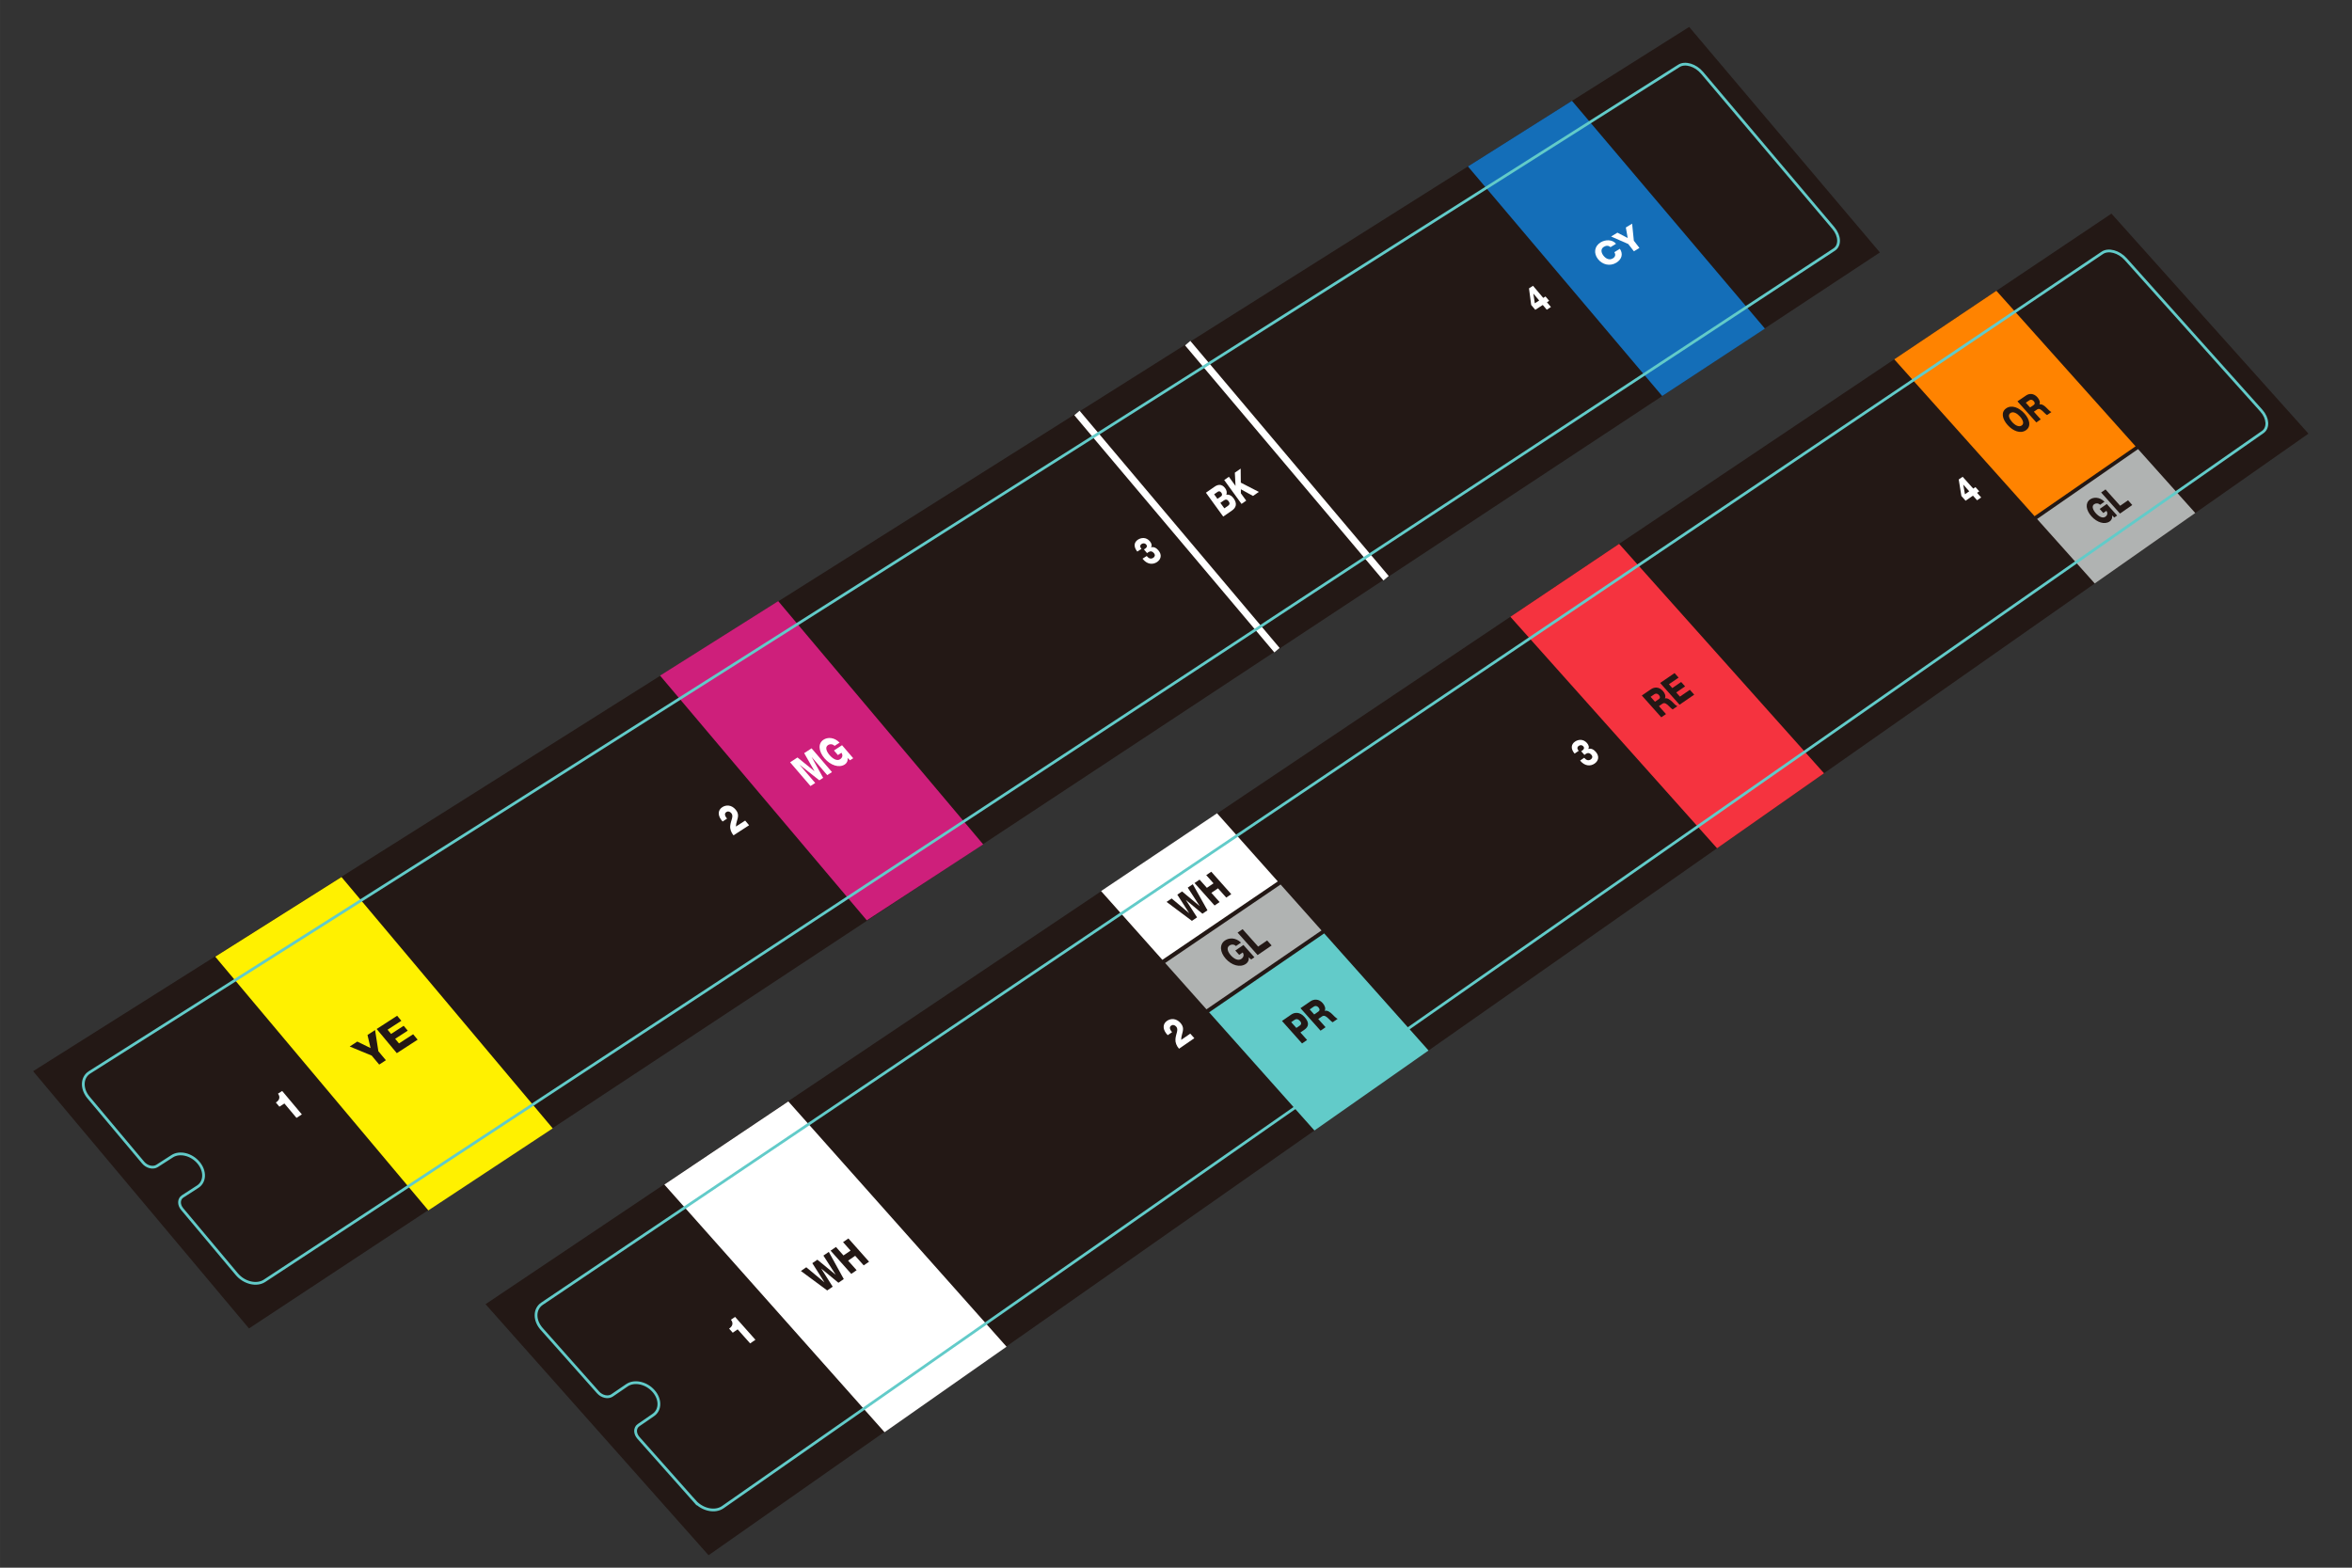 <?xml version="1.0" encoding="UTF-8"?><svg id="_レイヤー_1" xmlns="http://www.w3.org/2000/svg" width="30mm" height="20mm" viewBox="0 0 85.039 56.693"><rect x="0" y="0" width="85.039" height="56.693" fill="#333333" stroke="none"/><defs><style>.cls-1{fill:#fff100;}.cls-1,.cls-2,.cls-3,.cls-4,.cls-5,.cls-6,.cls-7,.cls-8,.cls-9{stroke-width:0px;}.cls-2{fill:#f5333f;}.cls-3{fill:#ff8300;}.cls-4{fill:#b0b3b2;}.cls-5{fill:#146eb8;}.cls-6{fill:#ce1f7b;}.cls-10{stroke:#62cbc9;stroke-width:.1px;}.cls-10,.cls-11{fill:none;stroke-miterlimit:10;}.cls-11{stroke:#fff;stroke-width:.25px;}.cls-7{fill:#fff;}.cls-8{fill:#231815;}.cls-9{fill:#62cbc9;}</style></defs><polygon class="cls-8" points="67.97 9.129 9.002 48.041 1.197 38.738 61.074 .974 67.97 9.129"/><polygon class="cls-6" points="31.34 33.283 35.548 30.536 28.137 21.739 23.865 24.432 31.34 33.283"/><polygon class="cls-5" points="56.836 3.646 53.075 6.019 60.099 14.322 63.813 11.883 56.836 3.646"/><line class="cls-11" x1="50.115" y1="20.911" x2="42.942" y2="12.409"/><line class="cls-11" x1="38.938" y1="14.935" x2="46.171" y2="23.513"/><path class="cls-7" d="M55.879,10.721l.134.158-.081.052.144.171-.151.098-.144-.171-.271.175-.148-.175-.079-.601.145-.093.37.438.081-.052ZM55.651,10.867l-.209-.248-.002.001.053.349.158-.102Z"/><path class="cls-7" d="M10.102,40.022l-.128-.152c.108-.066.181-.18.076-.319l.152-.098.712.848-.194.126-.437-.521-.181.116Z"/><path class="cls-7" d="M26.521,30.21c-.087-.105-.131-.23-.119-.344.009-.1.042-.187.063-.262.019-.076.024-.14-.023-.196-.053-.063-.122-.079-.177-.044-.091.059-.052.151.022.241l-.161.104c-.181-.197-.186-.406-.01-.52.139-.09.335-.085.482.09.132.157.085.279.044.419-.021.073-.032.112-.034.193l.334-.216.142.169-.564.365Z"/><path class="cls-7" d="M41.359,19.868c.013-.01.03-.016.044-.026.047-.031.095-.084.037-.152-.043-.051-.11-.052-.162-.019-.065.042-.069.107-.007.179l-.151.097c-.146-.18-.116-.341.025-.432.115-.074.295-.1.431.061.058.069.089.162.038.214l.002.002c.096-.025.187.016.266.109.151.179.078.343-.052.427-.154.1-.359.086-.521-.124l.151-.097c.078.096.156.117.237.065.055-.035.083-.098.025-.167-.074-.088-.144-.074-.208-.032-.014.009-.027.019-.041.03l-.113-.134Z"/><polygon class="cls-1" points="12.347 31.717 7.782 34.597 15.487 43.773 19.984 40.806 12.347 31.717"/><path class="cls-10" d="M8.56,46.077c.268.319.72.428,1.004.241L66.318,9.024c.221-.146.208-.494-.029-.775l-4.747-5.615c-.237-.281-.615-.394-.839-.252L3.238,38.78c-.288.182-.304.592-.036.912l1.972,2.35c.134.16.36.215.504.123l.546-.351c.272-.175.699-.071.954.233s.241.692-.03.868l-.545.352c-.143.093-.151.298-.016.458l1.973,2.352Z"/><polygon class="cls-8" points="83.465 15.682 25.619 56.243 17.555 47.164 76.342 7.725 83.465 15.682"/><polygon class="cls-4" points="75.738 21.1 79.372 18.552 77.304 16.241 73.653 18.769 75.738 21.1"/><polygon class="cls-7" points="42.026 34.711 46.2 31.875 44.004 29.411 39.81 32.224 42.026 34.711"/><polygon class="cls-3" points="72.182 10.516 68.489 12.994 73.562 18.667 77.214 16.141 72.182 10.516"/><polygon class="cls-4" points="46.301 31.987 42.127 34.825 43.621 36.501 47.781 33.648 46.301 31.987"/><polygon class="cls-9" points="47.525 40.883 51.651 37.99 47.877 33.755 43.717 36.609 47.525 40.883"/><polygon class="cls-2" points="58.541 19.668 54.609 22.305 62.082 30.676 65.95 27.964 58.541 19.668"/><path class="cls-7" d="M71.424,17.614l.138.155-.079.054.149.167-.148.102-.149-.167-.266.183-.153-.171-.096-.598.142-.097.382.427.079-.054ZM71.201,17.768l-.216-.242-.002.001.062.347.155-.107Z"/><path class="cls-8" d="M76.548,18.643l-.103.072-.084-.077c.024.103-.025.179-.082.218-.185.129-.463.036-.661-.185-.198-.221-.235-.481-.05-.61.127-.088.338-.098.523.083l-.159.111c-.064-.062-.15-.065-.215-.021-.103.071-.041.212.06.326.101.113.242.199.345.127.079-.055.091-.138.037-.213l-.111.078-.132-.147.257-.179.373.417Z"/><path class="cls-8" d="M75.969,17.81l.159-.111.529.591.285-.198.153.171-.444.309-.682-.762Z"/><path class="cls-8" d="M72.538,14.765c.194-.132.462-.031.659.19.198.221.246.472.051.605-.194.133-.462.032-.66-.189-.198-.221-.246-.472-.051-.605ZM73.095,15.389c.104-.071.042-.211-.059-.324-.101-.113-.242-.199-.346-.129-.104.071-.042.211.059.324.101.113.242.199.346.128Z"/><path class="cls-8" d="M72.944,14.514l.314-.214c.109-.074.27-.086.407.067.073.082.111.182.074.257l.002.002c.083-.026.183.052.252.121.03.031.133.141.179.154l-.158.108c-.037-.016-.106-.089-.127-.109-.073-.074-.154-.146-.229-.094l-.121.083.248.277-.16.11-.681-.762ZM73.4,14.735l.134-.092c.048-.033.045-.082-.006-.14-.051-.057-.11-.057-.154-.027l-.128.087.154.172Z"/><path class="cls-7" d="M26.493,48.196l-.132-.149c.106-.069.175-.185.067-.321l.15-.102.735.827-.191.131-.452-.508-.177.122Z"/><path class="cls-7" d="M42.628,37.925c-.09-.103-.137-.226-.129-.34.006-.101.037-.188.056-.264.017-.076.02-.141-.028-.195-.055-.062-.125-.075-.178-.039-.089.061-.048.153.029.241l-.158.108c-.187-.192-.197-.401-.024-.519.137-.094.332-.095.485.076.137.154.093.276.056.418-.019.074-.029.112-.029.194l.328-.225.147.165-.554.381Z"/><path class="cls-8" d="M46.352,36.921l.331-.229c.13-.09.314-.104.485.088.18.202.151.348-.002.455l-.149.103.242.271-.182.126-.726-.815ZM46.871,37.174l.122-.084c.057-.039.073-.095.007-.169-.068-.076-.138-.078-.193-.04l-.122.084.186.209Z"/><path class="cls-8" d="M47.021,36.459l.355-.245c.123-.085.301-.103.447.061.078.088.116.196.073.279l.002.002c.092-.031.2.051.274.125.032.033.142.15.192.163l-.179.124c-.04-.017-.114-.094-.136-.116-.078-.079-.165-.155-.249-.096l-.137.095.264.296-.181.126-.725-.813ZM47.517,36.686l.152-.105c.055-.038.053-.092-.001-.153-.054-.06-.119-.059-.17-.024l-.144.1.163.183Z"/><path class="cls-8" d="M43.659,32.919l-.183.124-.596-.495-.002.001.403.626-.186.126-.916-.685.183-.124.63.528.002-.001-.427-.665.172-.116.633.525.002-.001-.43-.662.183-.123.531.944Z"/><path class="cls-8" d="M43.189,31.934l.183-.123.264.296.24-.163-.263-.296.182-.123.723.811-.182.123-.298-.334-.24.163.298.334-.182.124-.724-.813Z"/><path class="cls-8" d="M45.354,34.619l-.117.08-.09-.081c.022.111-.036.195-.101.239-.212.145-.517.051-.727-.185-.21-.236-.24-.518-.028-.662.145-.099.38-.115.579.078l-.182.124c-.068-.066-.164-.068-.238-.017-.118.08-.055.232.052.353.108.121.26.211.378.13.09-.062.107-.152.051-.233l-.127.087-.14-.157.294-.201.397.445Z"/><path class="cls-8" d="M44.746,33.726l.182-.124.562.63.325-.222.162.182-.507.347-.724-.813Z"/><path class="cls-7" d="M57.168,27.168c.013-.011.03-.017.043-.028.046-.032.092-.086.033-.153-.045-.05-.111-.049-.162-.014-.064.044-.066.109-.002.179l-.148.101c-.151-.176-.126-.338.013-.433.112-.077.292-.109.433.049.06.068.093.16.045.213l.002.002c.095-.028.188.011.269.102.156.175.088.34-.04.428-.151.104-.356.096-.524-.109l.148-.101c.08.093.159.113.239.058.054-.037.08-.1.02-.167-.076-.085-.146-.07-.209-.026-.014.01-.027.02-.04.031l-.117-.131Z"/><path class="cls-8" d="M59.361,25.152l.335-.229c.116-.079.286-.094.427.064.076.085.114.189.073.268l.002.002c.087-.028.191.052.264.123.031.032.137.146.186.158l-.169.116c-.038-.016-.11-.092-.131-.112-.075-.076-.159-.15-.239-.095l-.129.089.256.287-.171.117-.703-.788ZM59.838,25.377l.143-.098c.051-.035.049-.087-.004-.147-.052-.058-.114-.059-.162-.026l-.136.093.159.178Z"/><path class="cls-8" d="M60.025,24.698l.521-.357.146.164-.351.24.123.138.32-.22.142.159-.32.22.134.15.359-.247.157.176-.53.364-.702-.787Z"/><polygon class="cls-7" points="28.503 39.831 24.02 42.838 31.982 51.794 36.393 48.701 28.503 39.831"/><path class="cls-8" d="M30.508,46.255l-.194.134-.618-.51-.002.001.413.651-.198.136-.952-.704.195-.134.654.543.002-.001-.438-.691.183-.125.657.54.002-.001-.441-.688.195-.133.542.983Z"/><path class="cls-8" d="M30.031,45.228l.194-.133.272.306.256-.175-.272-.306.194-.133.747.84-.194.133-.308-.346-.256.175.308.346-.194.133-.748-.841Z"/><path class="cls-10" d="M25.122,54.292c.277.312.732.407,1.01.213L81.812,15.624c.217-.152.194-.5-.051-.774l-4.904-5.478c-.245-.274-.626-.377-.846-.228L19.596,47.148c-.282.19-.287.601-.01.912l2.038,2.294c.139.156.366.205.507.108l.536-.366c.267-.183.697-.09.96.206s.261.685-.006.869l-.535.368c-.141.097-.142.302-.003.459l2.039,2.295Z"/><path class="cls-7" d="M58.229,8.939c-.066-.065-.155-.065-.238-.014-.129.079-.098.214-.017.319.081.105.211.179.34.1.093-.057.109-.14.054-.225l.2-.122c.129.189.067.384-.128.503-.232.142-.508.071-.666-.134-.158-.205-.133-.46.099-.602.165-.101.419-.114.556.052l-.2.122Z"/><path class="cls-7" d="M59.072,8.703l.203.263-.2.122-.203-.263-.62-.272.227-.139.373.193-.068-.38.227-.139.062.614Z"/><path class="cls-8" d="M13.681,38.017l.271.325-.242.157-.271-.325-.795-.329.274-.178.48.235-.111-.474.274-.178.119.767Z"/><path class="cls-8" d="M13.619,37.212l.74-.479.152.182-.498.323.127.153.455-.295.147.176-.455.295.139.166.511-.331.163.196-.753.488-.728-.873Z"/><path class="cls-7" d="M28.567,27.567l.267-.174.612.495.002-.001-.372-.651.267-.174.738.859-.171.111-.56-.652-.002.001.414.748-.138.09-.707-.557-.002.001.56.652-.171.111-.738-.859Z"/><path class="cls-7" d="M30.85,27.419l-.117.076-.091-.087c.024.114-.034.197-.098.238-.211.137-.518.028-.732-.221-.214-.249-.248-.537-.037-.674.144-.094.38-.1.582.105l-.181.118c-.069-.07-.166-.076-.239-.028-.117.076-.052.233.057.361.11.127.264.226.381.15.09-.059.106-.15.048-.234l-.127.083-.143-.166.292-.191.404.471Z"/><path class="cls-7" d="M43.601,17.818l.306-.212c.111-.08.262-.127.393.053.056.077.067.164.04.234.089-.022.19.028.261.126.149.206.08.348-.06.445l-.314.217-.626-.864ZM44.018,18.04l.132-.091c.029-.02.055-.069.01-.13-.046-.063-.094-.06-.13-.035l-.132.091.12.166ZM44.267,18.383l.136-.094c.054-.037.073-.089.021-.16-.055-.076-.114-.074-.165-.038l-.136.094.144.198Z"/><path class="cls-7" d="M44.262,17.36l.17-.118.24.331-.025-.48.211-.146.005.507.652.335-.211.146-.439-.241 0.0.145.193.266-.17.118-.626-.864Z"/></svg>